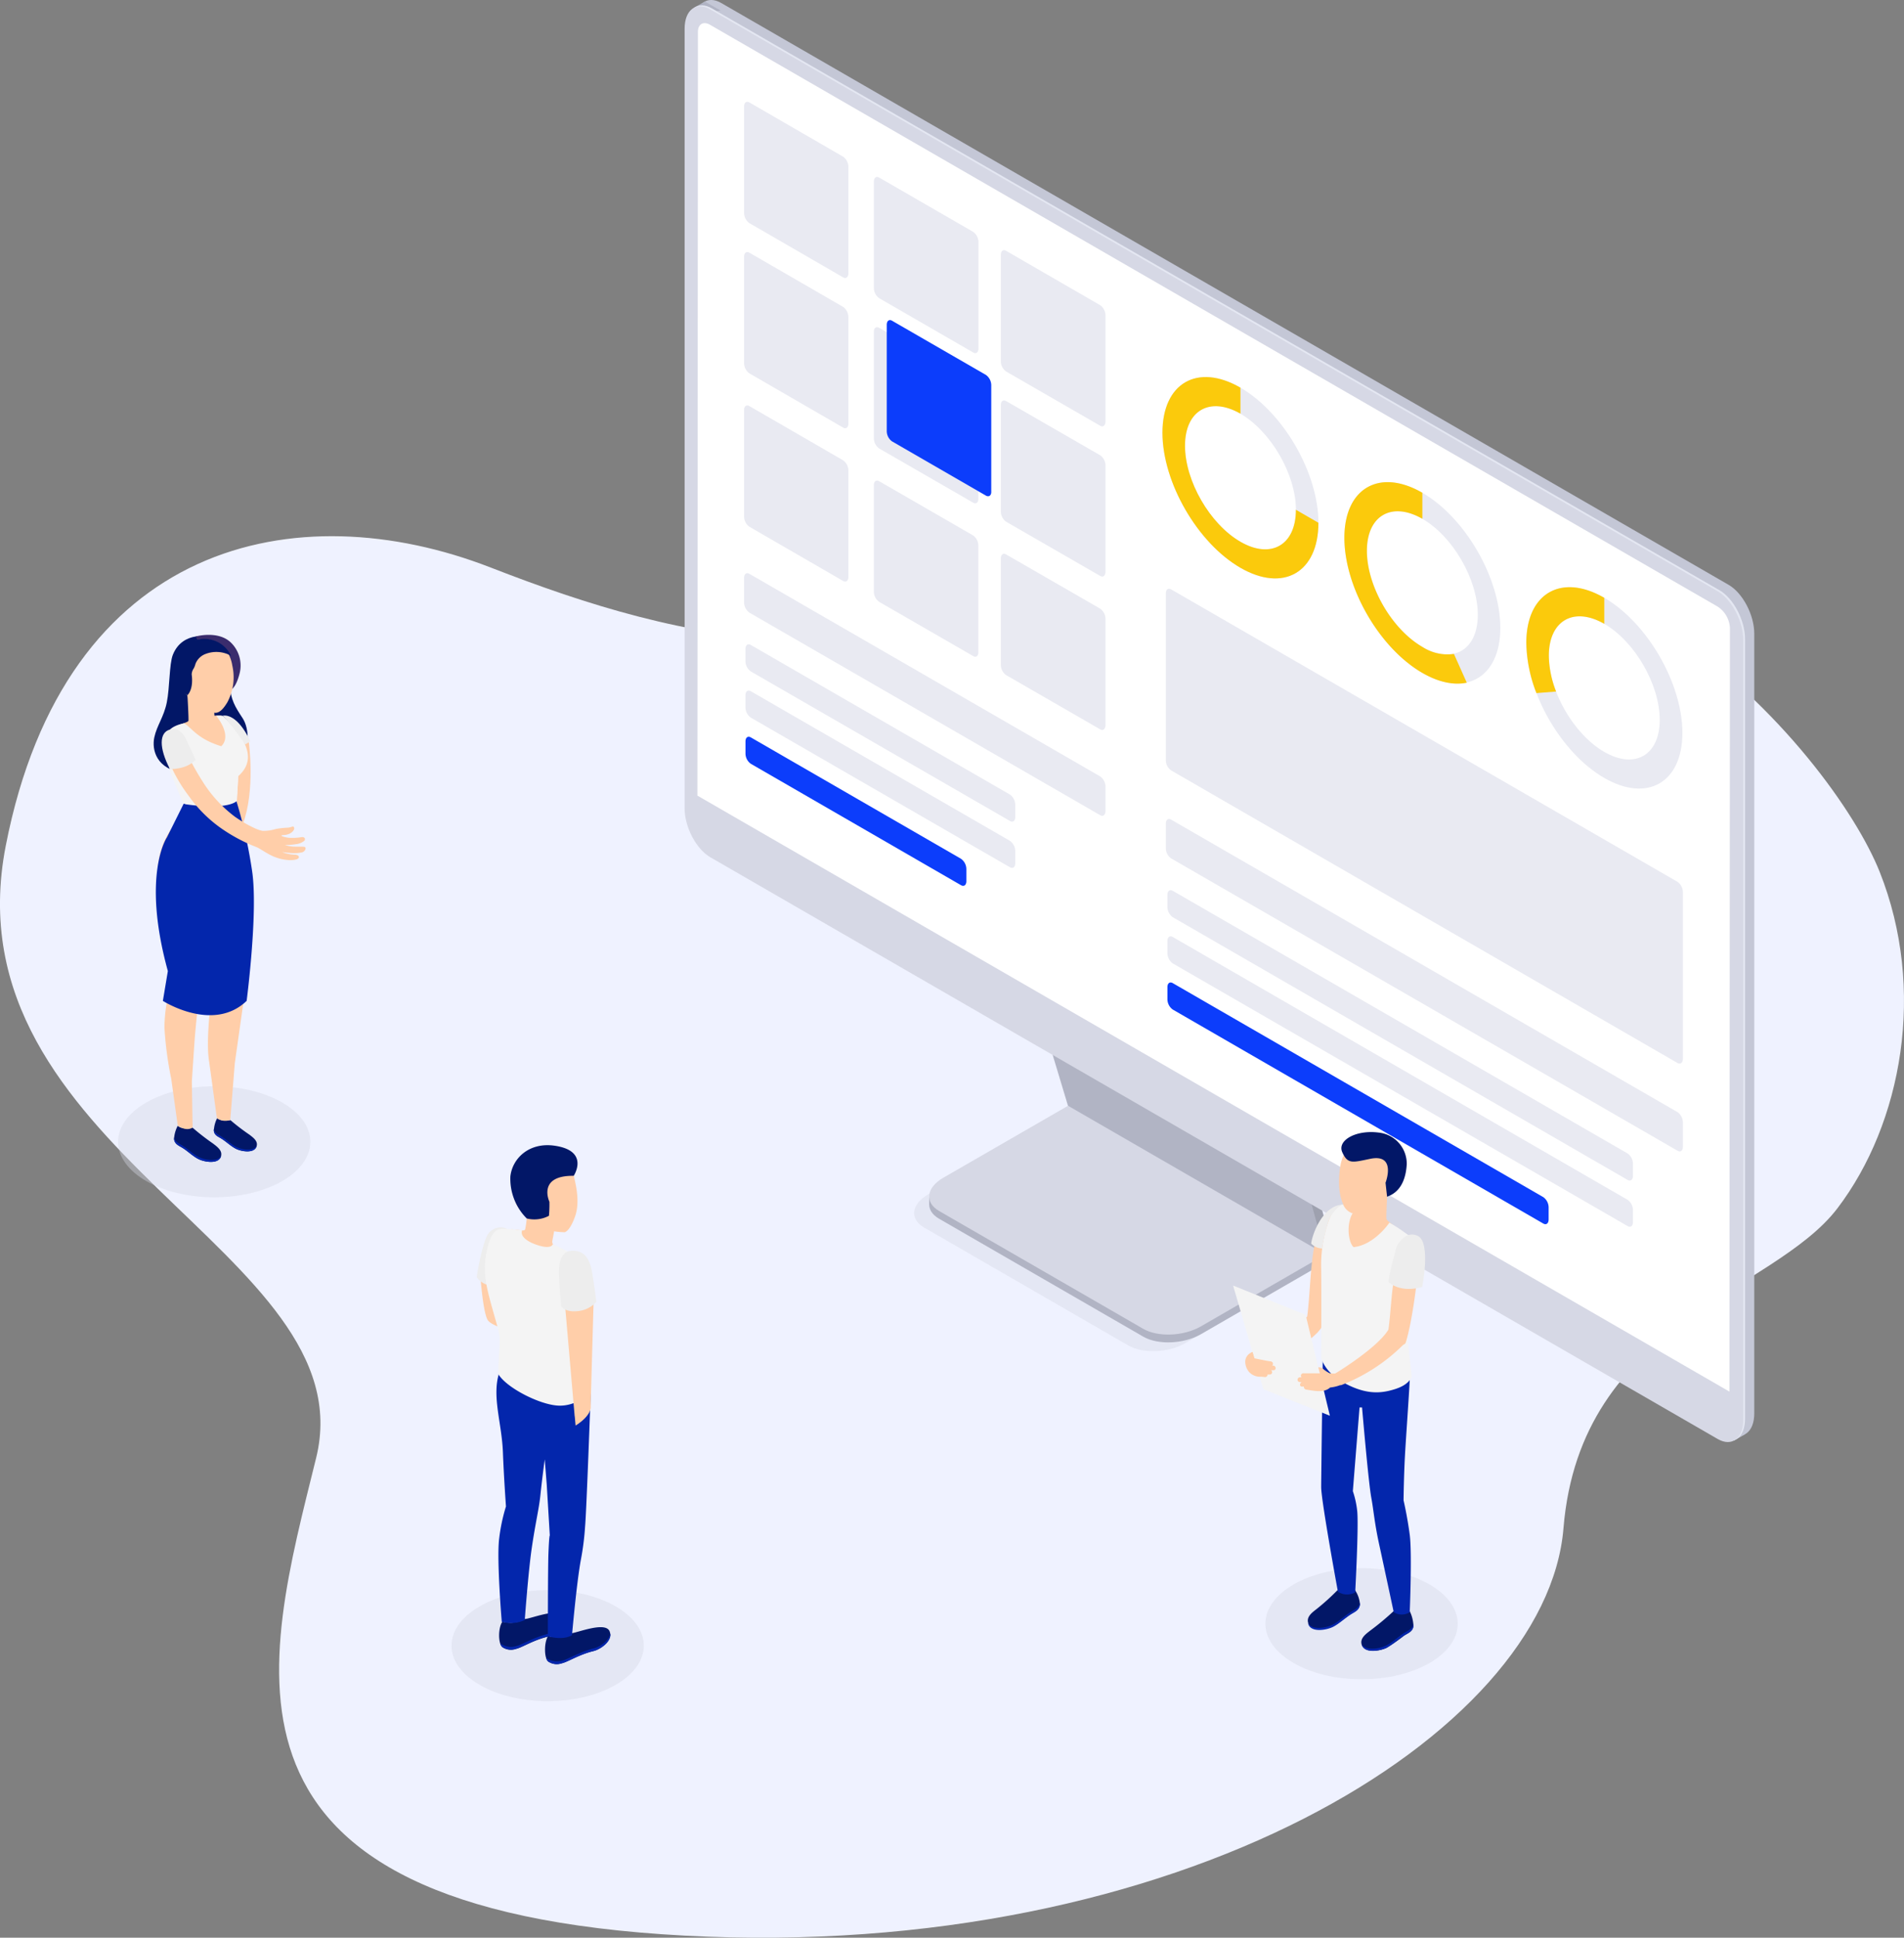 <svg xmlns="http://www.w3.org/2000/svg" width="357.124" height="363.354" viewBox="0 0 357.124 363.354">
  <rect x="0" y="0" width="357.124" height="363.354" fill="#808080" stroke="none"/>
  <g id="Group_42" data-name="Group 42" transform="translate(-901.456 -3269)">
    <path id="Path_706" data-name="Path 706" d="M2703.013,1987.478c-8.78-22.043-56.57-80.213-122-57.059s-102.158,14.135-138.531,0-79.807-5-90.948,52.188,67.774,75.994,58.22,114.772-23.662,84.672,69.113,89.586,161.678-37.805,164.843-76.4,39.237-44.031,51.382-59.985S2711.793,2009.521,2703.013,1987.478Z" transform="translate(-1449 1445)" fill="#eff2ff"/>
    <g id="monitor" transform="translate(1029.863 3269)">
      <path id="Path_638" data-name="Path 638" d="M267.115,361.316,228.82,339.205c-2.763-1.592-2.414-4.381.776-6.217L254.4,318.66l48.314,27.854-24.808,14.328C274.727,362.711,269.9,362.908,267.115,361.316Z" transform="translate(-183.908 -109.024)" fill="#d6d8e5" opacity="0.4" style="isolation: isolate"/>
      <path id="Path_639" data-name="Path 639" d="M271.405,358.816,233.11,336.705c-2.763-1.592-2.414-4.381.776-6.217l24.828-14.328L307,344.041l-24.808,14.328C278.99,360.211,274.168,360.408,271.405,358.816Z" transform="translate(-185.375 -108.169)" fill="#b1b4c4"/>
      <path id="Path_640" data-name="Path 640" d="M345.22,357.787V356.32l-2.23,1.289Z" transform="translate(-223.606 -121.909)" fill="#b1b4c4"/>
      <path id="Path_641" data-name="Path 641" d="M231.25,342.61v-1.48l2.289.947Z" transform="translate(-185.377 -116.712)" fill="#b1b4c4"/>
      <path id="Path_642" data-name="Path 642" d="M271.405,356.59l-38.295-22.1c-2.763-1.6-2.414-4.381.776-6.223l24.828-14.322L307,341.821l-24.808,14.322C278.99,357.984,274.168,358.188,271.405,356.59Z" transform="translate(-185.375 -107.41)" fill="#d6d8e5"/>
      <path id="Path_643" data-name="Path 643" d="M270.06,303.728,264.08,283.9l48.821,28,5.322,19.644Z" transform="translate(-196.609 -97.132)" fill="#9ea1af"/>
      <path id="Path_644" data-name="Path 644" d="M343.864,356.263l1.414-.816-2.1-1.678Z" transform="translate(-223.671 -121.037)" fill="#9ea1af"/>
      <path id="Path_645" data-name="Path 645" d="M267.713,304.858,261.74,285.03l48.821,28.006L316,332.745Z" transform="translate(-195.808 -97.519)" fill="#b1b4c4"/>
      <path id="Path_646" data-name="Path 646" d="M358.443,268.649,169.5,159.548c-2.631-1.526-4.8-5.638-4.8-9.171V4.2c0-3.533,2.151-5.158,4.8-3.625l188.941,109.1c2.631,1.526,4.8,5.631,4.8,9.164V265.024C363.245,268.557,361.094,270.182,358.443,268.649Z" transform="translate(-162.608 -0.002)" fill="#c4c7d6"/>
      <path id="Path_647" data-name="Path 647" d="M460.68,406.794l2.092-1.2-.9-6.21Z" transform="translate(-263.871 -136.641)" fill="#c4c7d6"/>
      <path id="Path_648" data-name="Path 648" d="M164.15,1.624,166.209.44l2.96,1.684s-3.151.48-3.23.467S164.15,1.624,164.15,1.624Z" transform="translate(-162.42 -0.152)" fill="#b1b4c4"/>
      <path id="Path_649" data-name="Path 649" d="M355.8,270.169,166.826,161.041c-2.631-1.526-4.8-5.631-4.8-9.171V5.725c0-3.533,2.151-5.158,4.8-3.625L355.8,111.2c2.632,1.526,4.8,5.631,4.8,9.171V266.544C360.6,270.077,358.451,271.7,355.8,270.169Z" transform="translate(-161.694 -0.522)" fill="#e4e7f2"/>
      <path id="Path_650" data-name="Path 650" d="M355.289,270.459l-188.967-109.1c-2.631-1.533-4.8-5.638-4.8-9.171V6.015c0-3.533,2.151-5.158,4.8-3.625l188.967,109.1c2.631,1.526,4.8,5.631,4.8,9.164V266.834C360.092,270.347,357.941,271.992,355.289,270.459Z" transform="translate(-161.52 -0.622)" fill="#d6d8e5"/>
      <path id="Path_651" data-name="Path 651" d="M358.742,263.21,165.17,151.451l.1-143.212c0-1.467,1.033-2.059,2.3-1.316L356.538,116.011a5.1,5.1,0,0,1,2.3,3.987Z" transform="translate(-162.769 -2.26)" fill="#fff"/>
      <path id="Path_652" data-name="Path 652" d="M197.045,61.937,179.48,51.779a2.408,2.408,0,0,1-1-1.914V29.9c0-.737.447-1.072,1-.757l17.565,10.164a2.381,2.381,0,0,1,1,1.908V61.18C198.045,61.9,197.6,62.259,197.045,61.937Z" transform="translate(-167.323 -9.933)" fill="#e9eaf2"/>
      <path id="Path_653" data-name="Path 653" d="M234.1,83.347,216.48,73.176a2.408,2.408,0,0,1-1-1.914V51.315c0-.737.447-1.072,1-.757l17.6,10.164a2.381,2.381,0,0,1,1.02,1.928V82.59C235.1,83.327,234.65,83.7,234.1,83.347Z" transform="translate(-179.981 -17.258)" fill="#e9eaf2"/>
      <path id="Path_654" data-name="Path 654" d="M270.311,104.235,252.68,94.071a2.381,2.381,0,0,1-1-1.908V72.2c0-.737.447-1.079,1-.757l17.631,10.19a2.381,2.381,0,0,1,1,1.908v19.933C271.278,104.215,270.831,104.551,270.311,104.235Z" transform="translate(-192.366 -24.404)" fill="#e9eaf2"/>
      <path id="Path_655" data-name="Path 655" d="M197.045,104.757,179.48,94.6a2.408,2.408,0,0,1-1-1.914V72.725c0-.737.447-1.072,1-.757l17.565,10.158a2.408,2.408,0,0,1,1,1.914V104C198.045,104.737,197.6,105.079,197.045,104.757Z" transform="translate(-167.323 -24.583)" fill="#e9eaf2"/>
      <path id="Path_656" data-name="Path 656" d="M234.1,126.167,216.48,116.009a2.408,2.408,0,0,1-1-1.914V94.135c0-.737.447-1.072,1-.757l17.6,10.158a2.408,2.408,0,0,1,1,1.914v19.96C235.1,126.147,234.65,126.489,234.1,126.167Z" transform="translate(-179.981 -31.908)" fill="#e9eaf2"/>
      <path id="Path_657" data-name="Path 657" d="M237.758,124.155l-17.6-10.164a2.381,2.381,0,0,1-1-1.908V92.123c0-.737.447-1.079,1-.757l17.6,10.158a2.408,2.408,0,0,1,1,1.914V123.4C238.791,124.135,238.311,124.471,237.758,124.155Z" transform="translate(-181.24 -31.219)" fill="#0c3dfb"/>
      <path id="Path_658" data-name="Path 658" d="M270.311,147.048,252.68,136.891a2.382,2.382,0,0,1-1-1.908V115.017c0-.73.447-1.072,1-.75l17.631,10.158a2.381,2.381,0,0,1,1,1.908v19.953C271.278,147.029,270.831,147.371,270.311,147.048Z" transform="translate(-192.366 -39.054)" fill="#e9eaf2"/>
      <path id="Path_659" data-name="Path 659" d="M197.045,148.478,179.48,138.321a2.381,2.381,0,0,1-1-1.908V116.447c0-.73.447-1.072,1-.75l17.565,10.158a2.381,2.381,0,0,1,1,1.908v19.966C198.045,148.459,197.6,148.8,197.045,148.478Z" transform="translate(-167.323 -39.543)" fill="#e9eaf2"/>
      <path id="Path_660" data-name="Path 660" d="M245.267,208.762,179.48,170.783a2.408,2.408,0,0,1-1-1.914v-4.605c0-.737.447-1.079,1-.757l65.787,37.985a2.381,2.381,0,0,1,1,1.908v4.605C246.234,208.742,245.787,209.084,245.267,208.762Z" transform="translate(-167.323 -55.9)" fill="#e9eaf2"/>
      <path id="Path_661" data-name="Path 661" d="M228.477,216.779l-48.6-28.032a2.382,2.382,0,0,1-1-1.908v-2.3c0-.737.447-1.079,1-.757l48.6,28.052a2.408,2.408,0,0,1,1,1.914v2.283C229.477,216.779,229.029,217.121,228.477,216.779Z" transform="translate(-167.459 -62.839)" fill="#e9eaf2"/>
      <path id="Path_662" data-name="Path 662" d="M228.477,229.974l-48.6-28.058a2.381,2.381,0,0,1-1-1.908v-2.283c0-.737.447-1.072,1-.757l48.6,28.052a2.408,2.408,0,0,1,1,1.914v2.283C229.477,229.954,229.029,230.289,228.477,229.974Z" transform="translate(-167.459 -67.35)" fill="#e9eaf2"/>
      <path id="Path_663" data-name="Path 663" d="M219.306,237.844,179.88,215.075a2.381,2.381,0,0,1-1-1.908v-2.283c0-.737.447-1.072,1-.757l39.426,22.762a2.408,2.408,0,0,1,1,1.914v2.283C220.306,237.825,219.859,238.16,219.306,237.844Z" transform="translate(-167.459 -71.852)" fill="#0c3dfb"/>
      <path id="Path_664" data-name="Path 664" d="M394.7,295.652,299.72,240.838a2.381,2.381,0,0,1-1-1.908v-4.605c0-.737.447-1.072,1-.757L394.7,288.415a2.381,2.381,0,0,1,1,1.908v4.605C395.7,295.652,395.249,295.994,394.7,295.652Z" transform="translate(-208.46 -79.871)" fill="#e9eaf2"/>
      <path id="Path_665" data-name="Path 665" d="M385.493,308.067,300.18,258.805a2.382,2.382,0,0,1-1-1.908v-2.283c0-.737.447-1.072,1-.757l85.313,49.255a2.407,2.407,0,0,1,1,1.914v2.283C386.493,308.047,386.045,308.383,385.493,308.067Z" transform="translate(-208.617 -86.813)" fill="#e9eaf2"/>
      <path id="Path_666" data-name="Path 666" d="M385.493,321.227,300.18,271.972a2.407,2.407,0,0,1-1-1.914v-2.283c0-.737.447-1.072,1-.757l85.313,49.288a2.382,2.382,0,0,1,1,1.908V320.5C386.493,321.207,386.045,321.569,385.493,321.227Z" transform="translate(-208.617 -91.316)" fill="#e9eaf2"/>
      <path id="Path_667" data-name="Path 667" d="M369.677,325.252l-69.5-40.13a2.407,2.407,0,0,1-1-1.914v-2.283c0-.737.447-1.072,1-.757l69.5,40.13a2.4,2.4,0,0,1,1,1.908v2.283C370.677,325.232,370.223,325.568,369.677,325.252Z" transform="translate(-208.617 -95.815)" fill="#0c3dfb"/>
      <path id="Path_668" data-name="Path 668" d="M234.1,169.888,216.48,159.731a2.382,2.382,0,0,1-1-1.908V137.857c0-.73.447-1.072,1-.75l17.6,10.158a2.382,2.382,0,0,1,1,1.908v19.966C235.1,169.888,234.65,170.211,234.1,169.888Z" transform="translate(-179.981 -46.868)" fill="#e9eaf2"/>
      <path id="Path_669" data-name="Path 669" d="M270.311,190.775,252.68,180.611a2.382,2.382,0,0,1-1-1.908v-19.96c0-.737.447-1.079,1-.757l17.631,10.158a2.408,2.408,0,0,1,1,1.914v19.96C271.278,190.755,270.831,191.091,270.311,190.775Z" transform="translate(-192.366 -54.012)" fill="#e9eaf2"/>
      <path id="Path_670" data-name="Path 670" d="M394.7,256.753,299.72,201.886a2.381,2.381,0,0,1-1-1.908V168.7c0-.737.447-1.079,1-.757L394.7,222.78a2.408,2.408,0,0,1,1,1.914V255.97C395.7,256.707,395.249,257.042,394.7,256.753Z" transform="translate(-208.46 -57.42)" fill="#e9eaf2"/>
      <path id="Path_671" data-name="Path 671" d="M312.391,143.247c-8.065-4.658-14.631-16.019-14.631-25.335s6.579-13.1,14.631-8.447,14.624,16.026,14.624,25.335S320.45,147.9,312.391,143.247Zm0-28.9c-5.737-3.289-10.4-.612-10.4,6.006s4.664,14.7,10.4,18.013,10.4.618,10.4-6.006S318.115,117.689,312.391,114.347Z" transform="translate(-208.132 -36.772)" fill="#e9eaf2"/>
      <path id="Path_672" data-name="Path 672" d="M312.391,143.247c-8.065-4.658-14.631-16.019-14.631-25.335s6.579-13.1,14.631-8.447v4.881c-5.737-3.289-10.4-.612-10.4,6.006s4.664,14.7,10.4,18.013,10.4.618,10.4-6.006l4.224,2.441C327.009,144.115,320.45,147.9,312.391,143.247Z" transform="translate(-208.132 -36.772)" fill="#fbca0c"/>
      <path id="Path_673" data-name="Path 673" d="M364.254,173.206c-8.065-4.658-14.624-16.026-14.624-25.335s6.579-13.1,14.624-8.447,14.624,16.019,14.624,25.335S372.32,177.864,364.254,173.206Zm0-28.9c-5.737-3.289-10.4-.618-10.4,6.006s4.664,14.7,10.4,18.013,10.4.618,10.4-6.006S369.991,147.615,364.254,144.306Z" transform="translate(-225.878 -47.022)" fill="#e9eaf2"/>
      <path id="Path_674" data-name="Path 674" d="M364.254,173.206c-8.065-4.658-14.624-16.026-14.624-25.335s6.579-13.1,14.624-8.447v4.881c-5.737-3.289-10.4-.618-10.4,6.006s4.664,14.7,10.4,18.013a8.591,8.591,0,0,0,5.921,1.316l2.414,5.4C370.136,175.561,367.254,174.936,364.254,173.206Z" transform="translate(-225.878 -47.022)" fill="#fbca0c"/>
      <path id="Path_675" data-name="Path 675" d="M416.124,203.146c-8.066-4.658-14.624-16.026-14.624-25.335s6.579-13.1,14.624-8.447,14.651,16.019,14.651,25.335S424.2,207.8,416.124,203.146Zm0-28.9c-5.73-3.289-10.4-.618-10.4,6.006s4.671,14.7,10.4,18.013,10.4.618,10.4-6.006S421.861,177.555,416.124,174.246Z" transform="translate(-243.624 -57.265)" fill="#e9eaf2"/>
      <path id="Path_676" data-name="Path 676" d="M403.395,187.232a26.977,26.977,0,0,1-1.895-9.421c0-9.315,6.579-13.1,14.624-8.447v4.881c-5.73-3.289-10.4-.618-10.4,6.006a19.083,19.083,0,0,0,1.368,6.691Z" transform="translate(-243.624 -57.264)" fill="#fbca0c"/>
    </g>
    <ellipse id="Ellipse_27" data-name="Ellipse 27" cx="18.035" cy="10.415" rx="18.035" ry="10.415" transform="translate(986.142 3567.17)" fill="#d6d8e5" opacity="0.4" style="isolation: isolate"/>
    <ellipse id="Ellipse_28" data-name="Ellipse 28" cx="18.035" cy="10.415" rx="18.035" ry="10.415" transform="translate(923.603 3472.69)" fill="#d6d8e5" opacity="0.4" style="isolation: isolate"/>
    <g id="Group_41" data-name="Group 41" transform="translate(-38 130)">
      <ellipse id="Ellipse_26" data-name="Ellipse 26" cx="18.035" cy="10.415" rx="18.035" ry="10.415" transform="translate(1176.802 3433.064)" fill="#d6d8e5" opacity="0.4" style="isolation: isolate"/>
      <g id="Men_14" data-name="Men 14" transform="translate(1170.74 3351.286)">
        <path id="Path_677" data-name="Path 677" d="M348.549,463.6c-1.174.951-2.907.08-3,.168a50.418,50.418,0,0,1-4.329,3.6c-.727.575-1.869,1.35-1.661,2.452.367,1.981,3.53,1.374,4.728.8a36.55,36.55,0,0,0,3.3-2.308c.8-.5,1.6-.759,1.725-1.781A6.9,6.9,0,0,0,348.549,463.6Z" transform="translate(-315.483 -373.899)" fill="#021767"/>
        <path id="Path_678" data-name="Path 678" d="M349.31,466.72c-.16.974-.943,1.246-1.741,1.741-1.15.711-2.156,1.741-3.355,2.34s-3.85,1.118-4.625-.3c.423,1.909,3.53,1.31,4.712.711s2.164-1.6,3.3-2.308c.8-.5,1.6-.759,1.725-1.781A2.571,2.571,0,0,0,349.31,466.72Z" transform="translate(-315.493 -374.527)" fill="#0326ac"/>
        <path id="Path_679" data-name="Path 679" d="M335.835,458.859c-1.174.958-3.195-.088-3.315,0a43.136,43.136,0,0,1-3.866,3.49c-.727.575-1.869,1.35-1.661,2.452.367,1.973,3.53,1.366,4.728.8a35,35,0,0,0,3.3-2.308c.8-.5,1.6-.8,1.725-1.781A5.413,5.413,0,0,0,335.835,458.859Z" transform="translate(-312.952 -372.943)" fill="#021767"/>
        <path id="Path_680" data-name="Path 680" d="M336.712,461.8c-.128.958-.926,1.246-1.725,1.757-1.15.711-2.164,1.741-3.355,2.348s-3.858,1.11-4.633-.3c.423,1.909,3.53,1.31,4.712.711s2.172-1.6,3.3-2.308c.8-.5,1.6-.8,1.725-1.773A1.5,1.5,0,0,0,336.712,461.8Z" transform="translate(-312.959 -373.536)" fill="#0326ac"/>
        <path id="_Контур_" data-name=" Контур " d="M346.713,408.337c-.056,1.773-.607,9.473-.855,13.578s-.3,9.073-.3,9.073.7,2.971,1.158,6.462,0,14.513,0,14.513a2.771,2.771,0,0,1-3,0s-1.877-8.786-2.748-12.779-1.014-6.27-1.47-8.73c-.543-2.979-1.725-16.885-1.725-16.885H337.3l-1.254,15.695a17.271,17.271,0,0,1,.8,3.562c.343,2.564-.359,15.423-.359,15.423a3.1,3.1,0,0,1-3.243-.136s-3.139-17.036-3.139-19.624c0-1.717.3-24.329.3-24.329Z" transform="translate(-313.583 -361.934)" fill="#0326ac"/>
        <path id="_Контур_2" data-name=" Контур 2" d="M343.42,366.47s-.2,3.866-.112,4.209,1.773,1.478,2.268,1.877-2.676,3.53-4.217,4.241-6.39-1.158-6.5-3.554.8-4.409,1.6-4.513S343.42,366.47,343.42,366.47Z" transform="translate(-314.538 -354.347)" fill="#ffcea9"/>
        <path id="Path_681" data-name="Path 681" d="M328.534,374.27c-.232-1.7.895-3.323-.192-4.68-3.818,3.738-3.339,13.642-4.2,19.968-2.835,2.963-8.53,5.879-10.136,6.605-.3.128-.543.272-.487.583a7.067,7.067,0,0,0,1.326,2.9c3.77-1.6,6.485-2.556,11.182-7.029a10.422,10.422,0,0,0,1.2-1.6C328.582,387.026,328.917,377.218,328.534,374.27Z" transform="translate(-310.243 -354.975)" fill="#ffcea9"/>
        <path id="_Контур_3" data-name=" Контур 3" d="M342.895,371.711s-2.8,4.185-6.725,4.577c-1.23-1.214-1.342-5.543.367-6.933,0,0-1.6-1.262-2.652-1.022a5.535,5.535,0,0,0-2.4,3.091,25.182,25.182,0,0,0-1.382,8.946c.064,4.105,0,16.645,0,16.645s.551,2.652,4.1,4.625,6.166,2.164,8.57,1.6c1.981-.463,3.618-1.166,4.305-2.6-.176-2.875-1.462-10.383-.982-13.993s1.246-6.318,1.438-9.241-.383-2.867-1.845-3.906A22.8,22.8,0,0,0,342.895,371.711Z" transform="translate(-313.582 -354.716)" fill="#f4f4f4"/>
        <path id="_Контур_4" data-name=" Контур 4" d="M334.555,357.961h0c.463-3,2.628-5.279,5.719-5.1a5.967,5.967,0,0,1,5.632,6.283v.01a5.9,5.9,0,0,1-2.6,4.569,6.394,6.394,0,0,1-.479,1.318c-1.094,1.278-4.409,2.069-5.359,1.933A2.835,2.835,0,0,1,335,364.95C333.98,362.594,334.3,359.447,334.555,357.961Z" transform="translate(-314.428 -351.605)" fill="#ffcea9"/>
        <path id="Path_682" data-name="Path 682" d="M343.421,363.407h0l-.288-2.612s2.141-5.543-2.915-4.481c-3.339.7-4.177,1.006-5.192-1.23s2.564-4.257,6.821-3.7a5.879,5.879,0,0,1,5.264,5.966C347,359,346.56,362.337,343.421,363.407Z" transform="translate(-314.539 -351.292)" fill="#021767"/>
        <path id="Path_683" data-name="Path 683" d="M349.064,377.435c-1.462-.415-.343-.072-1.462-.415-3.818,3.738-3.347,10.152-4.209,16.493-2.109,3.482-9.928,8.2-9.928,8.2-.1.679.136.879.982,2.236a33.606,33.606,0,0,0,11.629-7.5c.192-.176.463-.224.543-.463C347.953,391.948,349.447,380.383,349.064,377.435Z" transform="translate(-314.256 -356.471)" fill="#ffcea9"/>
        <path id="Path_684" data-name="Path 684" d="M309.42,387.32l5.687,19.441,12.468,4.976-4.545-18.929Z" transform="translate(-309.42 -358.544)" fill="#f4f4f4"/>
        <path id="Path_685" data-name="Path 685" d="M333.634,407.792c-.184-.663-.663-.5-1.206-.335a3.1,3.1,0,0,1-1.845.16,5.6,5.6,0,0,1-1.326-.895,1.6,1.6,0,0,0-.8-.232,11.4,11.4,0,0,0,.288,1.15h-3.011a.455.455,0,0,0-.431.751,1.168,1.168,0,0,1-.184,0c-.559-.128-.8.735-.24.863.15.029.3.05.455.064-.367.144-.455.751,0,.8h.136a.4.4,0,0,0,.208,0h.08a.5.5,0,0,0,.4.573l.013,0c1.334.176,3.3.711,4.5-.391a7.738,7.738,0,0,0,2.4-.655C333.833,409.333,333.857,408.583,333.634,407.792Z" transform="translate(-312.468 -362.403)" fill="#ffcea9"/>
        <path id="Path_686" data-name="Path 686" d="M317.519,405.488h-.192a.463.463,0,0,0-.264-.8c-.28,0-3.091-.583-3.091-.583l-.343-1.158c0-.064-.487.232-.5.24a1.9,1.9,0,0,0-.847,1.406,2.988,2.988,0,0,0,.8,2.173,2.793,2.793,0,0,0,1.909.8,4.635,4.635,0,0,1,.958.064.5.5,0,0,0,.526-.462v-.025h.088a.423.423,0,0,0,.2,0h.144a.426.426,0,0,0,.192-.8h.463C318.142,406.374,318.086,405.48,317.519,405.488Z" transform="translate(-309.995 -361.688)" fill="#ffcea9"/>
        <path id="Path_687" data-name="Path 687" d="M329.815,376.551a3.026,3.026,0,0,1-2.045-.911c.112-1.438,1.949-6.893,5.647-7.3a6.877,6.877,0,0,0-2.308,2.8A36.213,36.213,0,0,0,329.815,376.551Z" transform="translate(-313.114 -354.724)" fill="#ededed"/>
        <path id="Path_688" data-name="Path 688" d="M352.24,385.17s-3.682,1.27-6.278-.863c-.28-.487,1.5-6.749,1.5-6.749s1.549-3.195,3.994-1.933S352.24,385.17,352.24,385.17Z" transform="translate(-316.77 -356.131)" fill="#ededed"/>
      </g>
    </g>
    <g id="Men_4" data-name="Men 4" transform="translate(990.871 3483.743)">
      <path id="Path_689" data-name="Path 689" d="M85.05,384.66s.511,7.644,1.51,8.746,4.393,1.853,4.393,1.853l2.62,4.305s-2.4-13.682-2.907-14.009A44.162,44.162,0,0,0,85.05,384.66Z" transform="translate(-84.387 -360.466)" fill="#ffcea9"/>
      <path id="_Контур_5" data-name=" Контур 5" d="M89.907,373.933a2.843,2.843,0,0,0-3.634,1.1c-.966,1.6-1.965,7.061-2.053,7.987a3.942,3.942,0,0,0,3.371,1.6Z" transform="translate(-84.22 -358.253)" fill="#ededed"/>
      <path id="Path_690" data-name="Path 690" d="M100.852,469.191a5.629,5.629,0,0,0,4.233-.511c1.014,0,6.549-2.34,7.3-.351.663,1.741-1.733,3.355-3.011,3.666-2.8.679-4.864,2.069-5.99,2.308a2.848,2.848,0,0,1-2.58-.367C100.053,473.144,100.1,470.229,100.852,469.191Z" transform="translate(-87.45 -377.146)" fill="#021767"/>
      <path id="Path_691" data-name="Path 691" d="M103.467,474.106c1.126-.232,3.195-1.6,5.99-2.308,1.07-.256,2.915-1.43,3.107-2.828.248,1.6-1.917,3.027-3.107,3.315-2.8.679-4.864,2.069-5.99,2.308a2.848,2.848,0,0,1-2.58-.367,1.535,1.535,0,0,1-.367-.671A3.345,3.345,0,0,0,103.467,474.106Z" transform="translate(-87.501 -377.437)" fill="#0326ac"/>
      <path id="Path_692" data-name="Path 692" d="M90.1,465.822a5.592,5.592,0,0,0,4.233-.511c1.022,0,6.549-2.332,7.308-.344.655,1.741-1.741,3.355-3.019,3.666-2.8.671-4.864,2.069-5.982,2.3a2.845,2.845,0,0,1-2.588-.359C89.248,469.784,89.32,466.869,90.1,465.822Z" transform="translate(-85.279 -376.47)" fill="#021767"/>
      <path id="Path_693" data-name="Path 693" d="M92.685,470.7c1.118-.24,3.195-1.6,5.982-2.308,1.07-.255,2.923-1.43,3.107-2.835.248,1.6-1.917,3.027-3.107,3.323-2.8.671-4.864,2.069-5.982,2.3a2.845,2.845,0,0,1-2.588-.359,1.671,1.671,0,0,1-.367-.671A3.363,3.363,0,0,0,92.685,470.7Z" transform="translate(-85.329 -376.751)" fill="#0326ac"/>
      <path id="_Контур_6" data-name=" Контур 6" d="M89.361,438.869a33.407,33.407,0,0,1,1.278-6.054s-.383-5.232-.575-10.192c-.216-5.591-2.165-10.575-.631-15.064l17.108,3.81s-.8,22.476-1.062,25.191a50.074,50.074,0,0,1-.8,6.3c-.8,4.353-1.653,14.1-1.653,14.1-1.837,1.07-4.529.192-4.529.192s0-12.2.1-15.335c.144-3.834.264-3.538.264-3.538l-.575-9.545-.375-4.744s-.479,3.482-.8,6.589c-.272,2.716-.927,5.168-1.661,10.224-.631,4.377-1.286,13.314-1.286,13.314a6.246,6.246,0,0,1-4.313.328S88.866,442.671,89.361,438.869Z" transform="translate(-85.152 -365.076)" fill="#0326ac"/>
      <path id="_Контур_7" data-name=" Контур 7" d="M92.313,370.391c1.318.064,2.3.407,2.468,0a17.544,17.544,0,0,0,.3-2.069c-.152-.383-.288-.8-.288-.8-1.661-1.014-2.18-2.811-2.4-4.9-.367-3.57,1.6-6.693,5.128-7.069,3.363-.351,5.831,2.013,6.494,5.248.351,1.6,1.062,4.625.1,7.252-.535,1.478-1.222,2.644-1.909,2.867a14.428,14.428,0,0,1-1.989-.176h0s-.176.99-.3,1.6-.08.966,1.19,1.749-1.917,2.4-3.994,2.228-4.425-1.414-5.064-2.756C91.338,372.117,91.4,370.343,92.313,370.391Z" transform="translate(-85.699 -354.6)" fill="#ffcea9"/>
      <path id="_Контур_8" data-name=" Контур 8" d="M93.128,374.311c-.367.911.567,2.029,3.051,2.8s2.7-.224,2.7-.224a49.091,49.091,0,0,1,4.792,2.492c1.486,1.038,2.149,4.057,2.348,9.145.232,5.887.256,14.624.056,16.134,0,0-2.78,2.779-6.39,2.484S90.1,403.7,88.671,401.26c0-5.16.647-6-.192-8.977-1.917-6.813-2.923-9.585-1.989-14.121.8-3.73,1.837-4.193,3.315-4.161A31.267,31.267,0,0,1,93.128,374.311Z" transform="translate(-84.606 -358.32)" fill="#f4f4f4"/>
      <path id="Path_694" data-name="Path 694" d="M106.781,412.39,105,391.879l3.826-2.029,1.494,1.254-.527,18.418h0v.511h0v.655s.08,1.55-2.843,3.4c0,0-.048-.487-.088-.943h0l-.072-.8Z" transform="translate(-88.403 -361.511)" fill="#ffcea9"/>
      <path id="_Контур_9" data-name=" Контур 9" d="M106.028,379.15c1.973,0,3.195,1.006,3.714,4.049s.8,5.535.8,5.535a5.319,5.319,0,0,1-3.522,1.741c-2.4.264-3.083-.95-3.083-.95s-.256-3.155-.383-5.3S103.584,379.2,106.028,379.15Z" transform="translate(-88.105 -359.357)" fill="#ededed"/>
      <path id="Path_695" data-name="Path 695" d="M103.995,360.112s3.083-4.688-3.6-5.647c-4.792-.687-7.923,2.4-8.283,5.775a10.545,10.545,0,0,0,3.067,7.867,5.821,5.821,0,0,0,4.169-.5,23.468,23.468,0,0,0,.088-2.628S97.094,360.025,103.995,360.112Z" transform="translate(-85.8 -354.369)" fill="#021767"/>
    </g>
    <g id="Girl_9" data-name="Girl 9" transform="translate(930.275 3388.047)">
      <path id="_Контур_10" data-name=" Контур 10" d="M19.78,235.713c-.7-1.134-6.07-1.877-7.835,2.668-.671,1.725-.567,6.134-1.126,8.9s-1.877,4.337-2.348,6.581.3,6.014,5.711,6.677,9.585-1.238,10.846-2.963,1.3-5.391,0-7.356-2.332-3.57-2.3-6.134Z" transform="translate(-8.353 -234.615)" fill="#021767"/>
      <path id="Path_696" data-name="Path 696" d="M29.957,259.426s1.27,8.993-1.126,15.383-1.741-1.637-1.741-1.637l.583-1.909s.479-7.332.28-9.129-.152-3.347-.28-3.49.471-.431.727-.463S29.957,259.426,29.957,259.426Z" transform="translate(-12.108 -239.311)" fill="#ffcea9"/>
      <path id="_Контур_11" data-name=" Контур 11" d="M18.22,234.863s4.041-1.158,6.486,1.022a6.007,6.007,0,0,1,1.733,5.982c-.327,1.278-.982,3.019-2,3.115S18.22,234.863,18.22,234.863Z" transform="translate(-10.339 -234.555)" fill="#3a2c6d"/>
      <path id="_Контур_12" data-name=" Контур 12" d="M15.758,248.74s.264,4.5.184,4.792-1.773.655-2.244,1.046,2.452,4.96,3.938,5.639,6.078-1.054,6.39-3.339c.3-2.109-1.31-3.746-1.933-4.313a9.119,9.119,0,0,0-1.27,0l-.136-2.188C18.721,249.746,15.758,248.74,15.758,248.74Z" transform="translate(-9.419 -237.411)" fill="#ffcea9"/>
      <path id="_Контур_13" data-name=" Контур 13" d="M14.7,254.966c-1.262.2-2.708.871-2.907,1.6a14.982,14.982,0,0,0,.367,7.516c1.094,2.891,1.829,4.736,2.46,5.982,0,0,5.471,2.348,9.888-.383,0,0,.3-3.107.319-4.792,4.073-3.554.591-7.931-2.859-11.334a6.492,6.492,0,0,0-1.246,0s3.083,3.634.942,5.7C17.078,257.849,16.168,255.789,14.7,254.966Z" transform="translate(-8.982 -238.373)" fill="#f4f4f4"/>
      <path id="_Контур_14" data-name=" Контур 14" d="M24.062,240.512h0c-.455-2.891-2.548-5.072-5.527-4.9a5.767,5.767,0,0,0-5.407,6.086,5.7,5.7,0,0,0,2.524,4.4,6.061,6.061,0,0,0,.455,1.262c1.062,1.23,3.866,2.013,4.792,2.021.8,0,1.494-.735,2.244-1.981A9.929,9.929,0,0,0,24.062,240.512Z" transform="translate(-9.312 -234.765)" fill="#ffcea9"/>
      <path id="Path_697" data-name="Path 697" d="M17.482,235.644c-2.093.407-3.81,1-4.377,3.051-.391,1.414-.9,4.113-.415,5.248l.3.8,2.532,1.31s1.182-.99.8-3.874a2.051,2.051,0,0,1,.351-1.094,3.207,3.207,0,0,0,.351-.879,3.246,3.246,0,0,1,1.645-1.773,5.638,5.638,0,0,1,5.032.24A5.5,5.5,0,0,0,17.482,235.644Z" transform="translate(-9.186 -234.746)" fill="#021767"/>
      <path id="Path_698" data-name="Path 698" d="M13.827,349.83c1.062.863,2.708.264,2.787.343a45.138,45.138,0,0,0,3.858,2.987c.663.519,1.693,1.214,1.51,2.212-.335,1.781-3.195,1.23-4.273.687s-1.957-1.454-2.971-2.085c-.727-.447-1.446-.687-1.6-1.6A6.021,6.021,0,0,1,13.827,349.83Z" transform="translate(-9.316 -257.759)" fill="#021767"/>
      <path id="Path_699" data-name="Path 699" d="M13.2,352.52c.136.879.847,1.118,1.6,1.6,1.038.639,1.949,1.6,3.027,2.117s3.474,1,4.177-.272c-.383,1.717-3.195,1.182-4.257.639s-1.957-1.454-2.971-2.085c-.727-.447-1.446-.687-1.6-1.6A1.2,1.2,0,0,1,13.2,352.52Z" transform="translate(-9.323 -258.3)" fill="#0326ac"/>
      <path id="Path_700" data-name="Path 700" d="M23.121,348c.974.8,2.4.343,2.508.415a39.238,39.238,0,0,0,3.546,2.708c.6.471,1.542,1.11,1.374,2.021-.3,1.6-2.923,1.134-3.906.631s-1.8-1.326-2.732-1.909c-.663-.407-1.318-.623-1.422-1.47A5.711,5.711,0,0,1,23.121,348Z" transform="translate(-11.199 -257.391)" fill="#021767"/>
      <path id="Path_701" data-name="Path 701" d="M22.5,350.55c.128.8.8,1.03,1.43,1.438.95.591,1.789,1.438,2.772,1.941s3.195.918,3.826-.248c-.343,1.6-2.915,1.078-3.89.583s-1.8-1.326-2.732-1.909c-.663-.407-1.318-.623-1.422-1.47A1.276,1.276,0,0,1,22.5,350.55Z" transform="translate(-11.198 -257.904)" fill="#0326ac"/>
      <path id="Path_702" data-name="Path 702" d="M26.188,284.054c-.471-3.65-1.813-8.954-1.813-8.954a10.83,10.83,0,0,1-4.049,1,32.855,32.855,0,0,1-6.126-.591,38.3,38.3,0,0,1-2.157,3.339A14.373,14.373,0,0,0,9.431,289.1c.327,3.658,2.4,19.169,2.4,19.169a28.962,28.962,0,0,0-1.254,8.051,66.3,66.3,0,0,0,1.278,9.648l1.222,8.786s1.6,1.174,2.787.343l-.144-8.626c.136-2.109.343-5.224.479-7.188.224-3.235.8-8.378.966-9.656s.583-3.53.8-6.046,1.142-15.3,1.142-15.3l.136,2.4s.12,3.89.679,8.682.759,6.917.759,6.917a10.39,10.39,0,0,0-1.142,3.083c-.1,1.03-1.286,9.225-.575,13.394l1.454,10.6a2.778,2.778,0,0,0,2.508.327l.855-10.679c.575-4.065,1.789-12.683,1.973-13.8a46.012,46.012,0,0,0,.727-6.837A147.825,147.825,0,0,0,26.188,284.054Z" transform="translate(-8.555 -242.717)" fill="#ffcea9"/>
      <path id="Path_703" data-name="Path 703" d="M14.093,274.075l-3.147,6.318s-4.792,7.021.176,25.072l-.934,5.591s9.409,6.038,15.711,0c0,0,2.18-16.677,1.022-24.369a89.058,89.058,0,0,0-2.931-13.067s-1.542,1.7-9.481.575" transform="translate(-8.457 -242.419)" fill="#0326ac"/>
      <path id="_Контур_15" data-name=" Контур 15" d="M34.17,275.532a18.407,18.407,0,0,0-2.4.256,7.808,7.808,0,0,1-2.332.359c-.863,0-3.267-1.2-5.327-2.644a24.582,24.582,0,0,1-5.719-6.062,53.613,53.613,0,0,1-4.225-7.827c-.671-1.933-.655-.615-1.8-.647-1.35,0-2.069.463-1.062,3.091a29.3,29.3,0,0,0,4.169,7.58,25.171,25.171,0,0,0,6.014,6,31.224,31.224,0,0,0,6.605,3.53c.671.272,1.1.647,2.316,1.318a8.685,8.685,0,0,0,3.994,1.142c1.166,0,1.6-.224,1.677-.463s-.1-.5-.639-.551a7,7,0,0,1-2.484-.5s1.158.168,1.861.2a6.957,6.957,0,0,0,1.877-.144c.591-.144.919-.974.383-1.038s-.974,0-2.013-.04a7,7,0,0,1-1.6-.3,13.089,13.089,0,0,0,2.085-.152,2.957,2.957,0,0,0,1.534-.615c.232-.192.272-.727-.407-.719a10.367,10.367,0,0,1-2.54.128c-.839-.12-1.422-.32-1.294-.431s.623,0,1.326-.256,1.182-.871,1.022-1.23S34.929,275.4,34.17,275.532Z" transform="translate(-8.854 -239.387)" fill="#ffcea9"/>
      <path id="Path_704" data-name="Path 704" d="M11.791,264.17s3.083.16,4.832-1.765l-1.9-3.994s-.871-2.2-2.923-1.653S9.714,260.217,11.791,264.17Z" transform="translate(-8.734 -239.007)" fill="#ededed"/>
      <path id="Path_705" data-name="Path 705" d="M24.61,253.54s2.5-.8,5.152,4.792l-.99.6A40.484,40.484,0,0,0,24.61,253.54Z" transform="translate(-11.626 -238.369)" fill="#ededed"/>
    </g>
  </g>
</svg>
